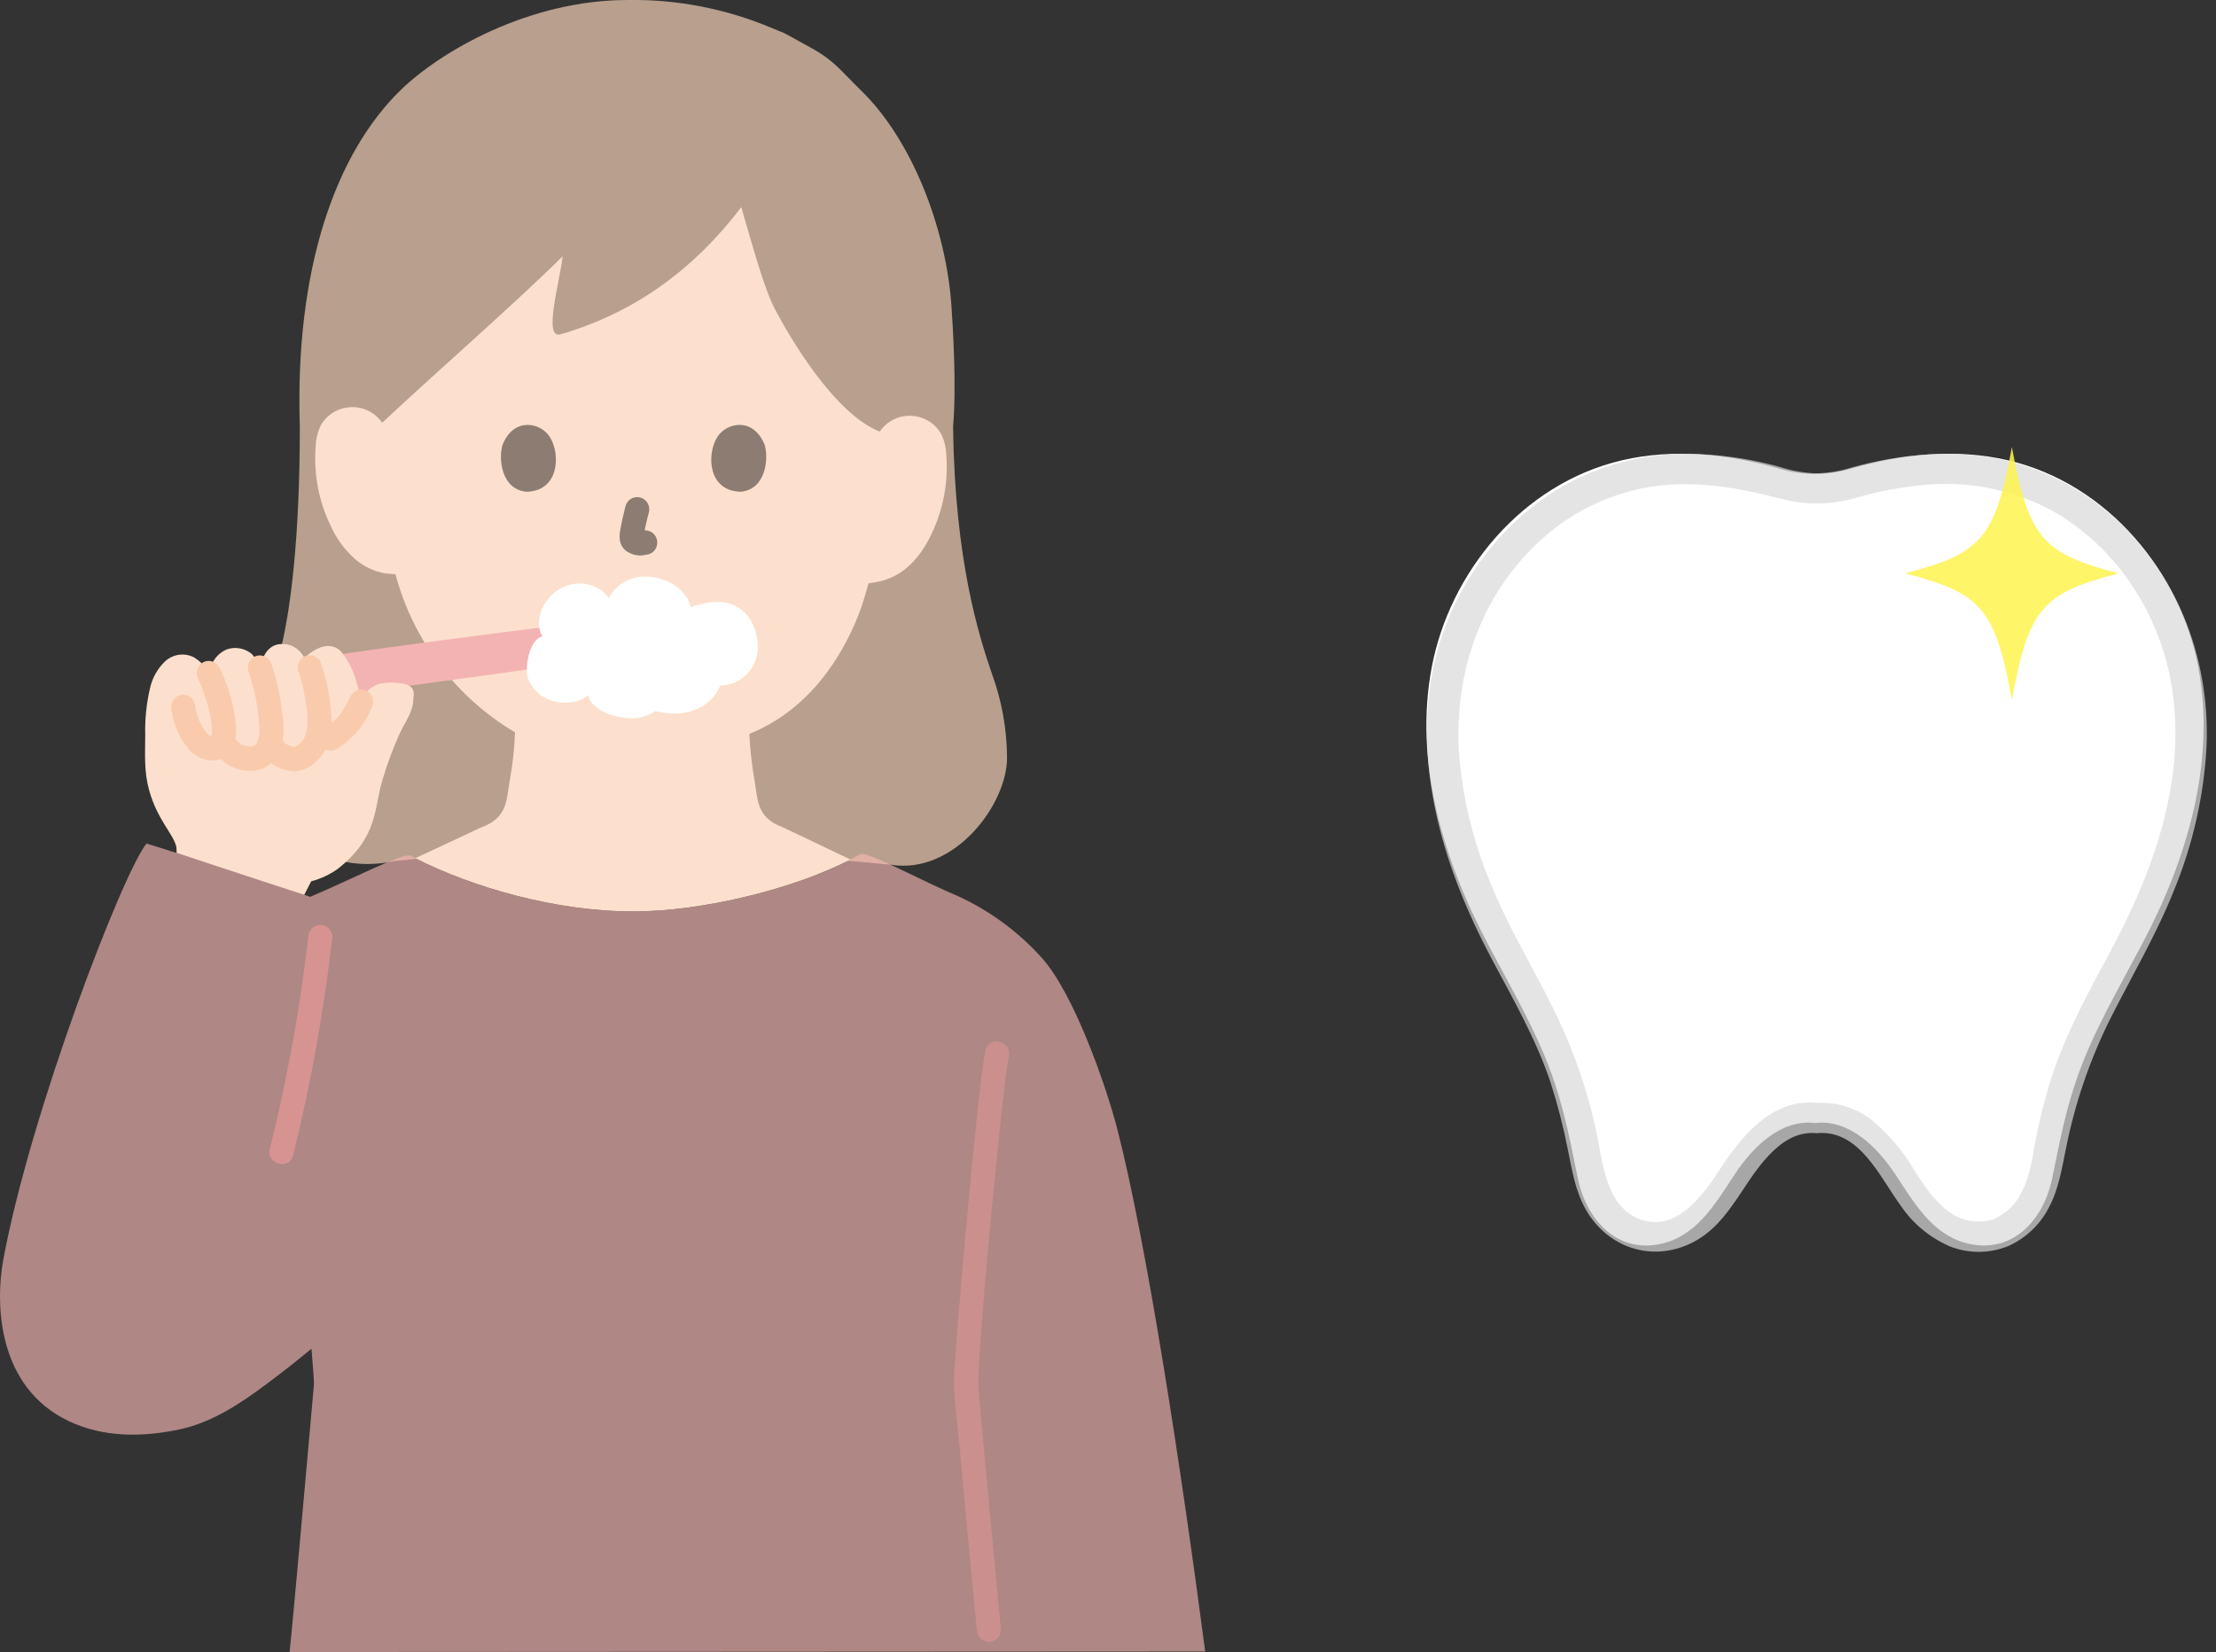 <svg width="114" height="85" viewBox="0 0 114 85" fill="none" xmlns="http://www.w3.org/2000/svg">
<rect x="0" y="0" width="114" height="85" fill="#333333" stroke="none"/>
<path d="M93.371 57.782C91.613 57.571 90.169 59.019 89.246 60.414C88.322 61.809 87.404 63.425 85.717 63.927C83.346 64.633 81.626 62.876 81.167 60.614C80.683 58.227 80.337 56.383 79.35 54.067C78.612 52.336 77.441 50.263 76.565 48.615C74.215 44.194 72.74 39.19 73.653 34.339C74.566 29.488 78.269 24.889 83.45 23.681C86.118 23.06 88.942 23.358 91.58 24.128C92.748 24.469 93.997 24.469 95.165 24.128C97.802 23.36 100.625 23.06 103.293 23.681C108.474 24.889 112.177 29.487 113.09 34.338C114.003 39.189 112.528 44.192 110.178 48.614C109.302 50.263 108.13 52.336 107.393 54.067C106.406 56.382 106.06 58.226 105.575 60.614C105.116 62.874 103.397 64.631 101.026 63.927C99.338 63.425 98.42 61.808 97.496 60.413C96.573 59.019 95.129 57.571 93.371 57.782Z" fill="white"/>
<path d="M93.466 56.743C91.103 56.513 89.532 58.543 88.431 60.235C87.578 61.546 86.164 63.478 84.29 62.702C82.556 61.984 82.433 59.654 82.097 58.108C81.61 55.884 80.839 53.725 79.8 51.68C78.762 49.618 77.562 47.629 76.699 45.489C75.779 43.307 75.224 41 75.052 38.653C74.826 34.641 76.148 30.638 79.226 27.822C80.629 26.518 82.374 25.601 84.276 25.167C86.779 24.616 89.239 25.037 91.669 25.675C92.895 25.992 94.189 25.978 95.407 25.634C96.632 25.272 97.894 25.037 99.171 24.934C101.387 24.756 103.609 25.219 105.546 26.264C108.965 28.169 111.17 31.724 111.741 35.421C112.461 40.08 110.83 44.716 108.64 48.814C107.546 50.862 106.406 52.905 105.651 55.097C105.305 56.129 105.022 57.18 104.803 58.244C104.59 59.236 104.509 60.339 104.04 61.26C103.752 61.914 103.219 62.441 102.545 62.739C102.143 62.86 101.714 62.882 101.3 62.803C100.887 62.724 100.5 62.545 100.178 62.285C99.447 61.734 98.95 60.934 98.466 60.189C97.93 59.273 97.242 58.447 96.427 57.745C96.027 57.398 95.559 57.132 95.05 56.961C94.541 56.79 94.001 56.717 93.463 56.748C93.249 56.754 93.045 56.838 92.894 56.982C92.743 57.127 92.655 57.322 92.649 57.526C92.651 57.732 92.737 57.93 92.889 58.075C93.041 58.221 93.248 58.303 93.463 58.305C95.673 58.09 96.729 60.62 97.78 62.029C98.387 62.936 99.252 63.66 100.273 64.114C100.762 64.313 101.288 64.413 101.818 64.41C102.349 64.406 102.874 64.298 103.359 64.093C104.228 63.686 104.934 63.018 105.368 62.191C105.91 61.212 106.064 60.138 106.287 59.066C106.745 56.762 107.511 54.524 108.566 52.407C109.681 50.2 110.942 48.068 111.855 45.771C112.814 43.429 113.373 40.954 113.512 38.442C113.703 34.113 112.162 29.755 108.851 26.724C107.301 25.28 105.387 24.244 103.294 23.717C100.657 23.083 97.862 23.331 95.273 24.05C94.665 24.243 94.029 24.346 93.388 24.356C92.772 24.326 92.164 24.216 91.579 24.029C90.258 23.662 88.897 23.44 87.524 23.368C85.114 23.231 82.714 23.761 80.611 24.895C76.893 26.941 74.342 30.781 73.651 34.796C72.784 39.836 74.351 44.845 76.726 49.312C77.837 51.402 79.026 53.471 79.773 55.713C80.134 56.837 80.427 57.979 80.653 59.135C80.874 60.202 81.032 61.27 81.584 62.239C82.616 64.055 84.719 64.913 86.75 64.076C88.891 63.193 89.536 60.98 90.996 59.444C91.653 58.752 92.446 58.206 93.463 58.305C93.678 58.304 93.885 58.222 94.037 58.076C94.189 57.93 94.276 57.733 94.277 57.527C94.274 57.322 94.188 57.125 94.036 56.979C93.885 56.833 93.681 56.748 93.466 56.743Z" fill="#D9D9D9" fill-opacity="0.7"/>
<g clip-path="url(#clip0_43_26)">
<path d="M49.032 21.974C49.12 28.876 50.372 32.74 51.02 34.642C51.53 36.026 51.796 37.49 51.806 38.968C51.825 41.363 49.114 45.022 45.817 44.492C45.817 44.492 36.199 43.557 32.185 43.557C27.123 43.557 20.274 44.306 20.274 44.306C16.201 45.18 13.513 42.075 13.537 39.491C13.601 37.56 13.872 35.641 14.346 33.77C14.974 31.499 15.423 27.503 15.424 21.963C15.159 13.789 17.283 7.862 20.628 4.618C22.645 2.662 27.19 -0.002 32.295 -2.48988e-05C34.836 -0.04 37.358 0.451 39.704 1.441L40.368 1.714L41.714 2.455C42.915 3.116 43.235 3.62 44.339 4.699C46.89 7.196 48.661 11.687 48.944 15.708C49.025 16.867 49.211 19.886 49.03 21.974" fill="#B89F8E"/>
<path d="M46.981 28.899C47.346 28.498 47.65 28.044 47.883 27.551C48.522 26.257 48.797 24.809 48.679 23.367C48.663 22.998 48.57 22.637 48.407 22.307C48.267 22.068 48.075 21.863 47.846 21.709C47.618 21.555 47.358 21.454 47.086 21.415C46.738 21.359 46.381 21.403 46.057 21.543C45.733 21.683 45.455 21.914 45.254 22.207C42.94 21.287 40.672 17.441 39.869 15.915C39.28 14.795 38.64 12.367 38.134 10.657C35.717 13.841 32.648 16.098 28.837 17.2C27.931 17.472 28.785 14.56 28.947 13.184C26.609 15.509 22.221 19.348 19.662 21.749C19.459 21.46 19.182 21.233 18.86 21.096C18.538 20.958 18.184 20.915 17.839 20.97C17.566 21.009 17.306 21.109 17.077 21.263C16.848 21.417 16.655 21.622 16.514 21.861C16.352 22.191 16.259 22.552 16.242 22.921C16.123 24.363 16.397 25.811 17.035 27.106C17.336 27.76 17.772 28.341 18.314 28.809C18.755 29.172 19.282 29.412 19.842 29.507L20.344 29.547C21.261 32.971 23.47 35.892 26.495 37.679C26.462 38.539 26.367 39.395 26.21 40.241C26.042 41.211 26.096 42.079 24.765 42.566C24.706 42.59 22.692 43.541 21.361 44.158C24.253 45.627 28.505 46.886 32.525 46.895C36.208 46.91 40.99 45.675 43.749 44.225L43.6 44.154C42.474 43.617 40.338 42.59 40.272 42.566C38.944 42.079 38.995 41.212 38.829 40.242C38.684 39.421 38.59 38.592 38.549 37.759C42.339 36.241 43.856 32.502 44.306 31.262C44.368 31.069 44.526 30.582 44.681 30.012C44.928 29.973 45.074 29.95 45.074 29.95C45.634 29.855 46.16 29.615 46.601 29.253C46.735 29.144 46.862 29.026 46.981 28.899Z" fill="#FCE0CD"/>
<path d="M32.179 26.038C32.074 26.445 31.979 26.856 31.91 27.271C31.864 27.471 31.862 27.678 31.904 27.879C31.935 28 31.991 28.112 32.07 28.208C32.148 28.304 32.247 28.381 32.358 28.435C32.543 28.533 32.749 28.584 32.958 28.582C33.094 28.576 33.224 28.541 33.358 28.523C33.514 28.48 33.647 28.376 33.729 28.235C33.812 28.087 33.835 27.913 33.792 27.749C33.748 27.591 33.646 27.457 33.507 27.373L33.359 27.309C33.251 27.28 33.136 27.28 33.028 27.309C32.968 27.318 32.91 27.333 32.849 27.341L33.015 27.318C32.962 27.325 32.908 27.325 32.855 27.318L33.021 27.341C32.962 27.331 32.905 27.314 32.851 27.291L32.999 27.354C32.965 27.339 32.931 27.321 32.899 27.3L33.024 27.399C33.009 27.387 32.995 27.373 32.983 27.357L33.08 27.485C33.069 27.468 33.06 27.451 33.052 27.432L33.115 27.583C33.106 27.557 33.099 27.531 33.095 27.504L33.118 27.671C33.113 27.612 33.114 27.552 33.122 27.493L33.1 27.661C33.169 27.227 33.262 26.797 33.378 26.373C33.422 26.212 33.401 26.04 33.319 25.895C33.238 25.749 33.103 25.643 32.944 25.599C32.785 25.554 32.615 25.576 32.472 25.658C32.329 25.74 32.224 25.877 32.18 26.038L32.179 26.038Z" fill="#8C7C72"/>
<path d="M25.85 22.895C25.641 23.583 25.777 25.166 27.064 25.3C28.764 25.29 28.854 23.376 28.282 22.477C27.813 21.74 26.435 21.433 25.85 22.895Z" fill="#8C7C72"/>
<path d="M39.339 22.895C39.547 23.583 39.411 25.166 38.125 25.3C36.425 25.29 36.334 23.376 36.907 22.477C37.375 21.74 38.753 21.433 39.339 22.895Z" fill="#8C7C72"/>
<path d="M41.845 45.074C39.093 46.126 35.46 46.908 32.526 46.896C28.39 46.886 24.009 45.555 21.116 44.03C20.783 43.834 17.8 45.376 16.085 46.087L15.958 46.146C13.938 45.395 9.647 44.064 7.538 43.401C6.322 44.885 1.576 57.2 0.166 64.828C-0.239 67.032 -0.168 71.35 3.529 73.115C5.303 73.961 7.305 73.958 9.248 73.543C10.897 73.19 12.323 72.242 13.649 71.259C14.458 70.658 15.249 70.036 16.024 69.394C16.115 70.575 16.166 71.068 16.148 71.266C15.812 75.023 15.087 83.239 14.898 85C20.14 85 58.087 84.974 62 84.974C60.8 75.815 59.011 64.001 57.45 57.98C56.86 55.759 55.221 51.045 53.549 49.232C52.337 47.899 50.87 46.828 49.237 46.086C47.522 45.375 44.552 43.751 44.251 43.946C43.48 44.388 42.676 44.765 41.845 45.074Z" fill="#F8B8B4" fill-opacity="0.63"/>
<path d="M51.494 83.849C51.227 81.145 50.976 78.439 50.727 75.733C50.604 74.403 50.483 73.073 50.362 71.742C50.324 71.303 50.32 70.862 50.351 70.422C50.586 66.559 50.965 62.699 51.356 58.849C51.456 57.862 51.559 56.875 51.678 55.889C51.699 55.705 51.722 55.52 51.746 55.336C51.751 55.298 51.756 55.259 51.761 55.221C51.735 55.418 51.753 55.281 51.758 55.241C51.77 55.163 51.78 55.084 51.792 55.005C51.822 54.794 51.852 54.581 51.9 54.373C52.081 53.584 50.883 53.247 50.702 54.038C50.599 54.548 50.523 55.063 50.472 55.581C50.371 56.398 50.282 57.218 50.197 58.037C49.972 60.192 49.771 62.349 49.58 64.507C49.419 66.331 49.261 68.156 49.137 69.983C49.096 70.395 49.075 70.809 49.075 71.223C49.111 72.353 49.279 73.494 49.382 74.619C49.665 77.696 49.948 80.774 50.252 83.849C50.256 84.014 50.323 84.172 50.438 84.289C50.554 84.406 50.709 84.474 50.873 84.478C51.037 84.477 51.194 84.411 51.311 84.293C51.427 84.175 51.493 84.016 51.494 83.849V83.849Z" fill="#E59898" fill-opacity="0.53"/>
<path d="M27.541 34.379C25.223 34.743 20.419 35.341 18.277 35.672L17.631 33.648C20.374 33.237 25.273 32.606 28.089 32.252L27.541 34.379Z" fill="#F4B3B3"/>
<path d="M31.334 30.716C31.865 29.872 32.761 29.452 33.947 29.772C34.621 29.954 35.364 30.462 35.533 31.244C38.331 30.209 38.959 32.358 38.98 33.133C39.002 33.403 38.969 33.675 38.882 33.931C38.796 34.188 38.659 34.424 38.479 34.625C38.299 34.825 38.08 34.986 37.836 35.097C37.592 35.209 37.328 35.268 37.061 35.271C36.538 36.456 35.258 36.977 33.729 36.587C33.406 36.791 33.041 36.916 32.662 36.954C31.589 36.998 30.361 36.482 30.267 35.762C29.633 36.386 27.742 36.378 27.174 34.936C26.969 34.416 27.215 32.894 27.899 32.751C27.395 31.812 28.08 30.81 28.584 30.443C29.645 29.668 30.846 30.069 31.304 30.762C31.314 30.749 31.324 30.733 31.334 30.716Z" fill="white"/>
<path d="M9.084 43.886C9.088 43.777 9.083 43.667 9.068 43.558C8.908 42.895 8.09 42.176 7.67 40.649C7.401 39.676 7.469 38.834 7.471 37.824C7.451 37.024 7.531 36.224 7.709 35.444C7.82 34.911 8.086 34.424 8.473 34.046C8.667 33.859 8.913 33.737 9.178 33.694C9.443 33.652 9.714 33.693 9.956 33.81C10.312 34.015 10.596 34.326 10.772 34.7L10.834 34.342C10.897 34.136 11.004 33.945 11.147 33.785C11.291 33.624 11.467 33.498 11.664 33.413C11.881 33.337 12.114 33.319 12.341 33.361C12.567 33.402 12.779 33.502 12.956 33.65C13.145 33.847 13.287 34.086 13.37 34.347C13.655 33.127 14.302 33.11 14.697 33.142C14.876 33.167 15.047 33.231 15.199 33.329C15.352 33.428 15.481 33.558 15.579 33.712C15.609 33.755 15.638 33.799 15.667 33.843C16.559 33.023 17.201 33.165 17.544 33.519C17.915 33.972 18.183 34.503 18.328 35.074C18.328 35.074 18.466 35.544 18.602 36.012C18.688 35.811 18.816 35.632 18.979 35.488C19.142 35.344 19.334 35.239 19.542 35.18C19.836 35.118 20.138 35.104 20.436 35.137C21.494 35.197 21.265 35.76 21.265 35.948C21.262 36.622 20.852 37.121 20.576 37.711C20.217 38.498 19.915 39.311 19.672 40.143C19.232 41.591 19.473 43.058 17.365 44.713C16.953 45.002 16.494 45.216 16.009 45.346L15.651 46.041L9.084 43.886Z" fill="#FCE0CD"/>
<path d="M10.203 34.951C10.321 35.198 10.422 35.452 10.506 35.712C10.598 35.977 10.683 36.245 10.75 36.517C10.785 36.657 10.815 36.799 10.84 36.942C10.852 37.008 10.863 37.075 10.871 37.142C10.859 37.041 10.878 37.227 10.88 37.245C10.893 37.392 10.896 37.538 10.901 37.685C10.905 37.841 10.932 37.597 10.897 37.733C10.884 37.785 10.872 37.838 10.86 37.889C10.828 38.043 10.912 37.793 10.856 37.909C10.908 37.852 10.91 37.849 10.863 37.9L10.911 37.862C10.85 37.895 10.854 37.895 10.924 37.862L10.876 37.876C10.957 37.869 10.962 37.868 10.889 37.873C10.827 37.87 10.82 37.871 10.869 37.878C10.964 37.878 10.723 37.814 10.846 37.876C10.823 37.865 10.687 37.775 10.783 37.85C10.692 37.777 10.611 37.693 10.542 37.599C10.615 37.694 10.512 37.549 10.5 37.53C10.458 37.465 10.419 37.399 10.381 37.332C10.344 37.265 10.308 37.196 10.275 37.127C10.267 37.11 10.197 36.946 10.233 37.035C10.13 36.768 10.058 36.49 10.019 36.206C9.975 36.045 9.87 35.909 9.727 35.826C9.583 35.744 9.414 35.722 9.255 35.766C9.099 35.815 8.967 35.922 8.887 36.066C8.806 36.21 8.783 36.38 8.821 36.541C8.925 37.296 9.244 38.004 9.739 38.579C10.259 39.164 11.249 39.39 11.806 38.717C12.302 38.115 12.153 37.18 12.013 36.477C11.865 35.726 11.617 34.999 11.275 34.316C11.191 34.173 11.055 34.069 10.896 34.027C10.737 33.984 10.568 34.007 10.425 34.09C10.286 34.177 10.184 34.315 10.143 34.476C10.101 34.636 10.123 34.806 10.202 34.952L10.203 34.951Z" fill="#F9CBAC"/>
<path d="M12.772 34.515C12.982 35.117 13.136 35.737 13.232 36.368C13.257 36.533 13.26 36.555 13.28 36.74C13.297 36.891 13.311 37.042 13.323 37.194C13.341 37.346 13.35 37.5 13.349 37.653C13.349 37.683 13.346 37.713 13.343 37.743C13.353 37.678 13.352 37.686 13.339 37.764C13.325 37.828 13.313 37.893 13.295 37.957C13.277 38.02 13.257 38.083 13.236 38.146C13.192 38.277 13.262 38.12 13.202 38.226C13.174 38.275 13.146 38.323 13.118 38.371C13.233 38.172 13.061 38.408 13.149 38.331C13.23 38.261 13.098 38.356 13.08 38.368C12.988 38.434 13.196 38.342 13.074 38.368C13.032 38.377 12.988 38.39 12.946 38.4C12.816 38.434 13.057 38.403 12.93 38.4C12.882 38.4 12.835 38.404 12.787 38.402C12.755 38.402 12.723 38.399 12.691 38.396C12.769 38.407 12.782 38.409 12.735 38.401C12.634 38.365 12.526 38.354 12.425 38.312C12.562 38.369 12.411 38.298 12.392 38.286C12.348 38.261 12.305 38.233 12.265 38.202C12.376 38.287 12.259 38.188 12.236 38.165C12.214 38.142 12.189 38.114 12.168 38.086C12.211 38.144 12.213 38.143 12.173 38.084C12.088 37.942 11.951 37.84 11.793 37.798C11.634 37.755 11.466 37.777 11.323 37.858C11.182 37.943 11.08 38.081 11.038 38.242C10.996 38.403 11.019 38.575 11.1 38.719C11.285 39.003 11.535 39.238 11.829 39.402C12.122 39.566 12.451 39.656 12.787 39.662C13.094 39.687 13.402 39.619 13.671 39.467C13.941 39.315 14.159 39.085 14.3 38.807C14.468 38.455 14.566 38.073 14.59 37.682C14.593 37.294 14.562 36.905 14.497 36.522C14.406 35.724 14.23 34.939 13.97 34.18C13.922 34.022 13.817 33.888 13.675 33.806C13.532 33.724 13.364 33.7 13.206 33.741C13.047 33.786 12.913 33.893 12.832 34.038C12.751 34.183 12.729 34.354 12.772 34.515Z" fill="#F9CBAC"/>
<path d="M15.394 34.656C15.512 34.985 15.597 35.326 15.646 35.672C15.694 35.92 15.737 36.169 15.772 36.419C15.783 36.494 15.772 36.415 15.77 36.403C15.774 36.432 15.777 36.462 15.781 36.491C15.787 36.549 15.793 36.606 15.798 36.664C15.807 36.776 15.814 36.889 15.814 37.002C15.814 37.13 15.817 37.259 15.809 37.387C15.807 37.413 15.786 37.577 15.801 37.485C15.789 37.555 15.774 37.624 15.756 37.693C15.739 37.757 15.718 37.819 15.696 37.881C15.731 37.781 15.696 37.879 15.674 37.921C15.652 37.963 15.628 38.007 15.602 38.048C15.587 38.073 15.493 38.198 15.547 38.133C15.601 38.067 15.515 38.166 15.5 38.182C15.473 38.211 15.444 38.238 15.416 38.266C15.398 38.283 15.306 38.373 15.381 38.3C15.453 38.231 15.362 38.314 15.336 38.331C15.289 38.363 15.24 38.391 15.19 38.419C15.169 38.43 15.147 38.438 15.127 38.45C15.054 38.494 15.289 38.39 15.198 38.42C15.19 38.422 15.129 38.441 15.129 38.44C15.129 38.419 15.305 38.429 15.142 38.425C15.003 38.421 15.223 38.451 15.114 38.425C15.057 38.411 15.001 38.4 14.945 38.383C14.906 38.371 14.769 38.31 14.87 38.36C14.812 38.331 14.757 38.298 14.701 38.266C14.645 38.234 14.701 38.273 14.713 38.281C14.683 38.258 14.658 38.229 14.629 38.205C14.625 38.202 14.56 38.132 14.603 38.182C14.646 38.231 14.554 38.103 14.553 38.101C14.148 37.403 13.073 38.036 13.48 38.736C13.661 39.024 13.909 39.262 14.203 39.428C14.497 39.593 14.827 39.682 15.163 39.685C15.568 39.664 15.951 39.494 16.24 39.207C17.233 38.348 17.117 36.924 16.921 35.75C16.839 35.157 16.687 34.577 16.469 34.021C16.385 33.878 16.248 33.774 16.089 33.731C15.93 33.689 15.761 33.712 15.619 33.795C15.479 33.882 15.379 34.02 15.337 34.181C15.296 34.341 15.317 34.511 15.396 34.657L15.394 34.656Z" fill="#F9CBAC"/>
<path d="M18.042 35.795C17.893 36.136 17.711 36.46 17.498 36.764L17.595 36.636C17.429 36.854 17.235 37.049 17.02 37.217L17.146 37.118C17.002 37.23 16.854 37.338 16.708 37.448C16.572 37.535 16.471 37.669 16.423 37.824C16.38 37.988 16.403 38.163 16.486 38.31C16.568 38.451 16.701 38.554 16.857 38.598C16.937 38.621 17.02 38.628 17.103 38.617C17.185 38.606 17.264 38.578 17.335 38.535C17.683 38.3 18.008 38.032 18.305 37.734C18.48 37.539 18.636 37.329 18.773 37.106C18.904 36.89 19.006 36.658 19.117 36.43C19.197 36.282 19.219 36.109 19.179 35.945C19.147 35.825 19.08 35.718 18.988 35.637C18.896 35.556 18.782 35.504 18.661 35.487C18.54 35.471 18.416 35.492 18.306 35.547C18.197 35.601 18.105 35.687 18.044 35.794L18.042 35.795Z" fill="#F9CBAC"/>
<path d="M15.08 59.447C15.994 55.752 16.669 52 17.099 48.215C17.098 48.049 17.032 47.889 16.916 47.771C16.799 47.653 16.642 47.587 16.477 47.586C16.314 47.59 16.158 47.657 16.042 47.774C15.927 47.892 15.86 48.05 15.856 48.215C15.434 51.887 14.774 55.527 13.881 59.112C13.681 59.897 14.879 60.232 15.08 59.447Z" fill="#E59898" fill-opacity="0.71"/>
</g>
<path d="M109 29.5C105.055 30.512 104.36 31.329 103.5 36C102.64 31.329 101.945 30.512 98 29.5C101.945 28.488 102.64 27.671 103.5 23C104.36 27.671 105.055 28.488 109 29.5Z" fill="#FFF450" fill-opacity="0.86"/>
<defs>
<clipPath id="clip0_43_26">
<rect width="62" height="85" fill="white"/>
</clipPath>
</defs>
</svg>
